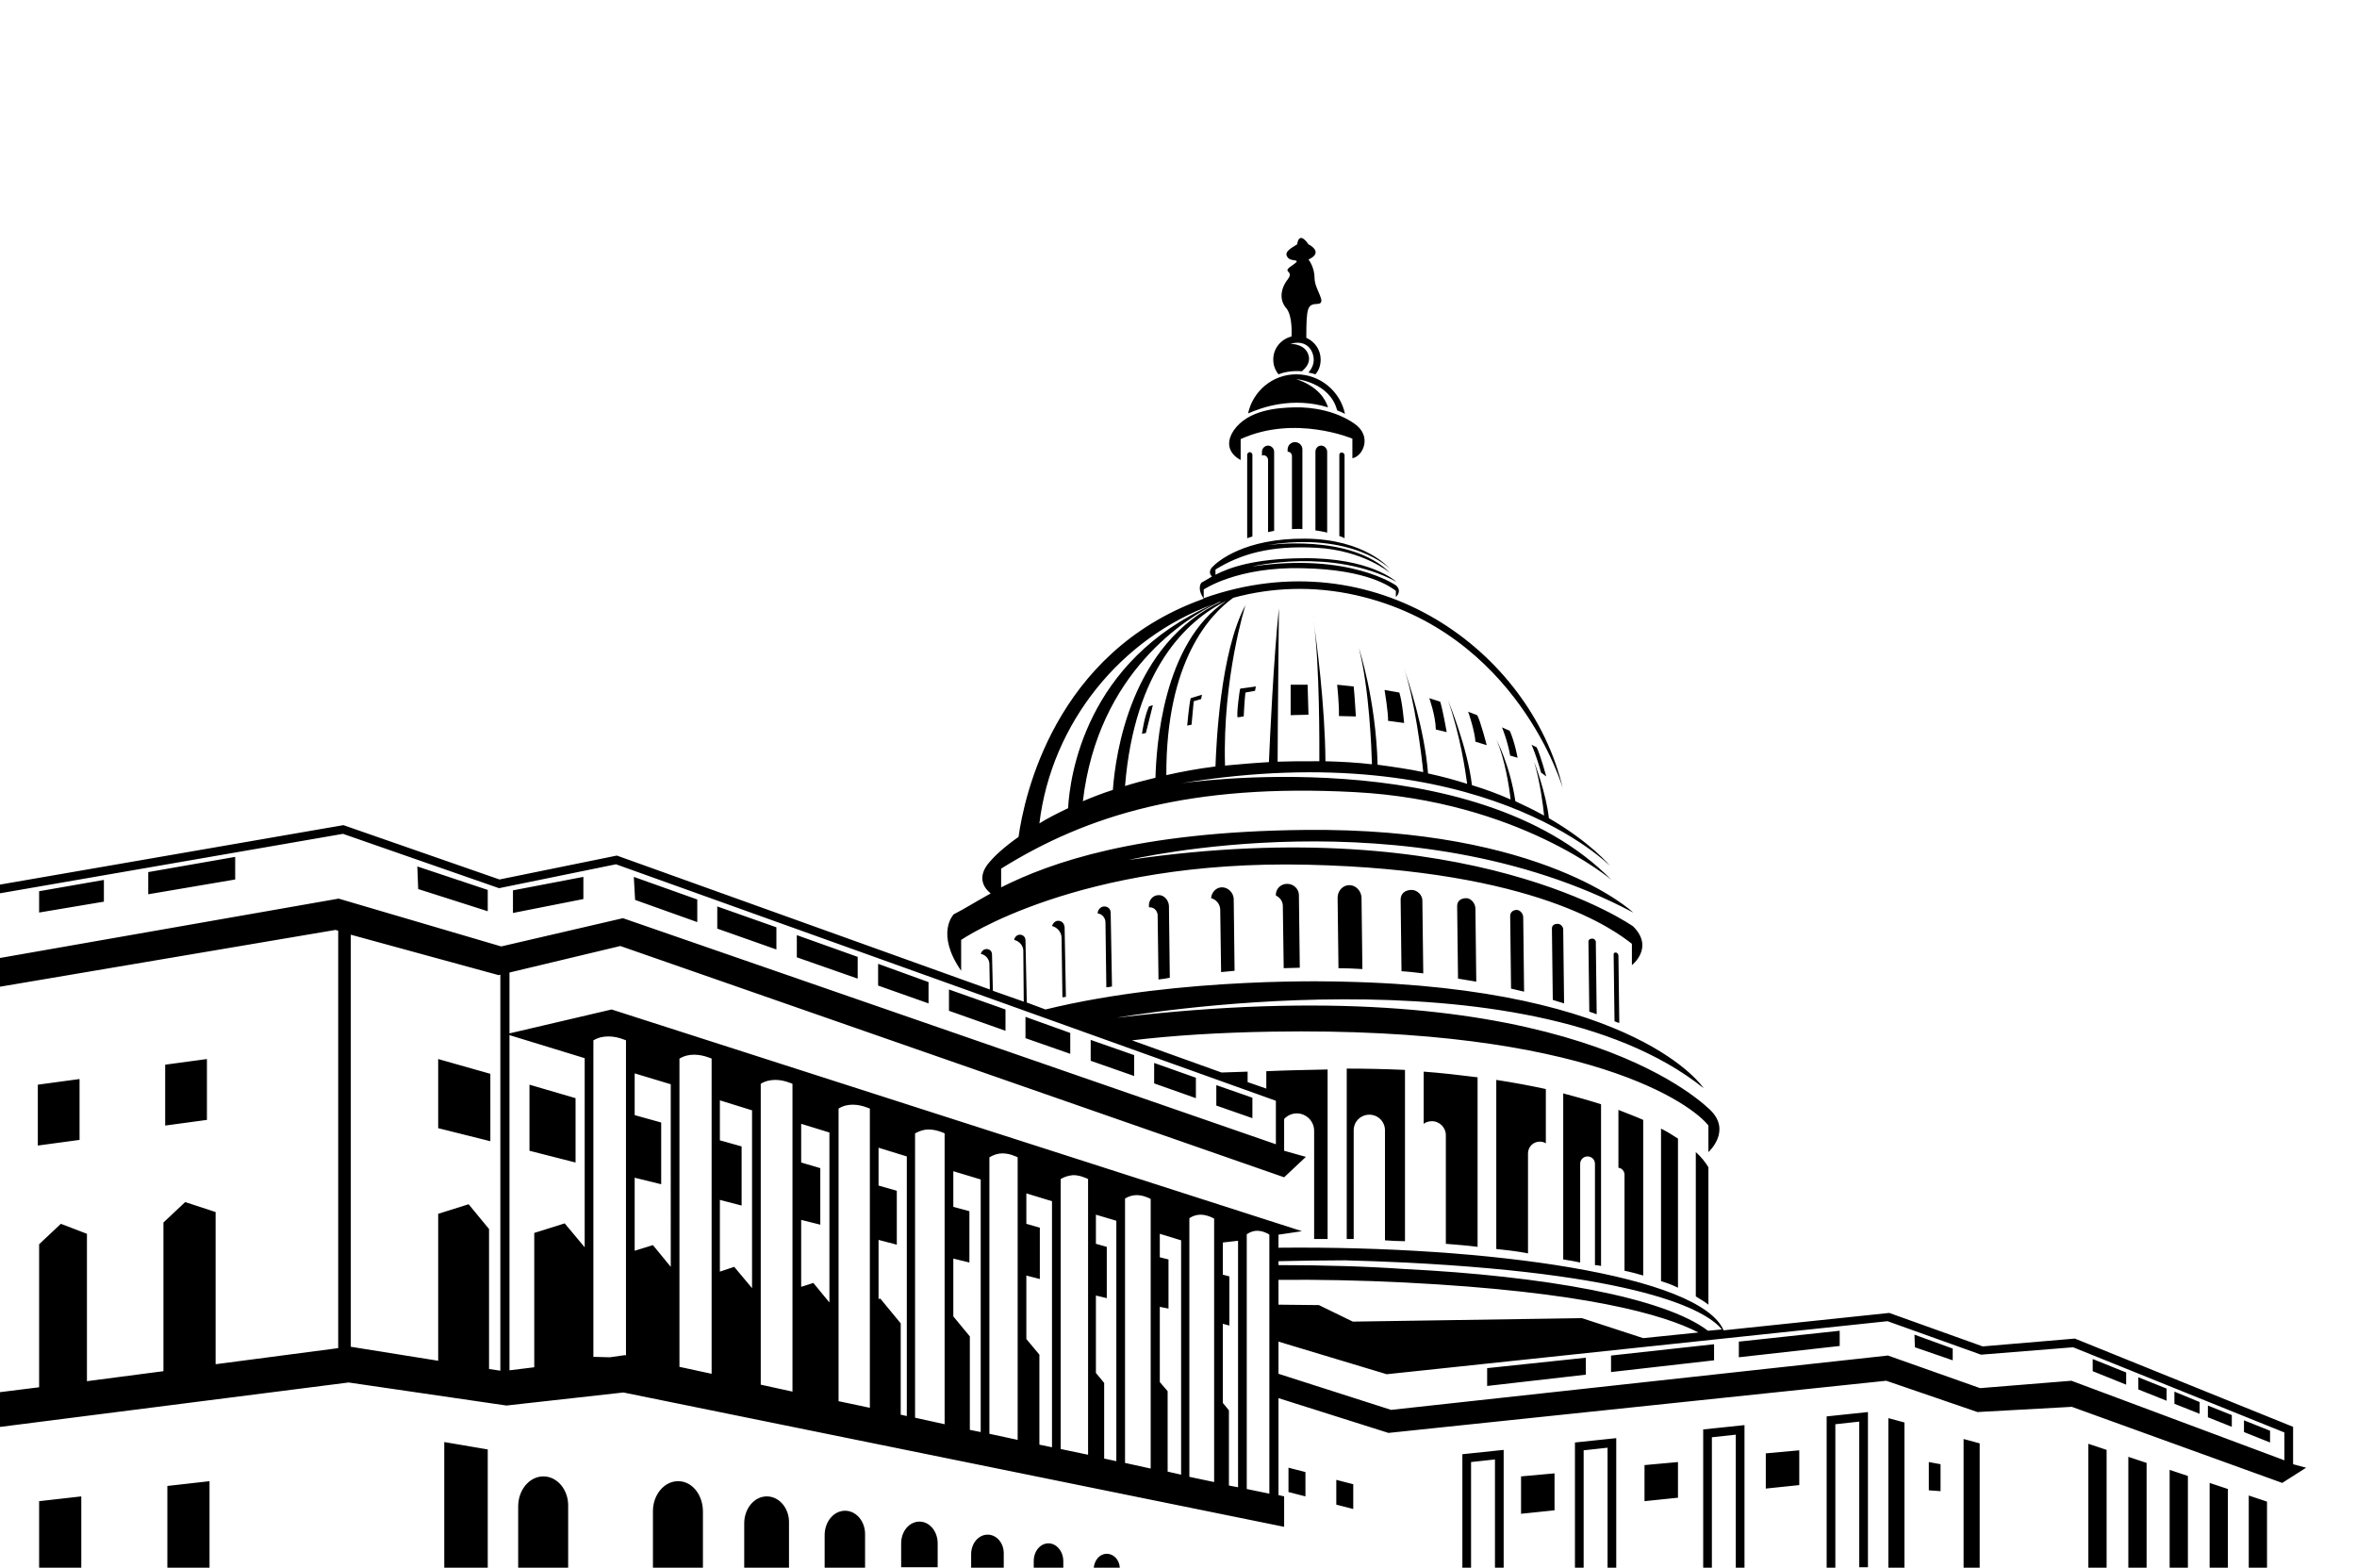 <?xml version="1.0" encoding="utf-8"?>
<!-- Generator: Adobe Illustrator 27.9.0, SVG Export Plug-In . SVG Version: 6.00 Build 0)  -->
<svg version="1.1" id="Layer_1" xmlns="http://www.w3.org/2000/svg" xmlns:xlink="http://www.w3.org/1999/xlink" x="0px" y="0px"
	 viewBox="0 0 542.2 360.6" style="enable-background:new 0 0 542.2 360.6;" xml:space="preserve">
<path d="M336.4,360.6h2v-24.3l5.5-0.6v24.9h2v-27.1l-9.5,1V360.6z M194.4,347.5c-2.6,0-4.7,2.5-4.7,5.6v7.5h9.3v-6.9
	c0-0.2,0-0.4,0-0.6C199.1,350,197,347.5,194.4,347.5z M211.5,350c-2.3,0-4.2,2.2-4.2,5v5.5h8.4v-5c0-0.2,0-0.4,0-0.5
	C215.7,352.3,213.9,350,211.5,350z M241.2,355c-1.9,0-3.4,1.8-3.4,4.1v1.5h6.8v-1.1c0-0.1,0-0.3,0-0.4
	C244.6,356.8,243,355,241.2,355z M227.2,353c-2.1,0-3.8,2-3.8,4.5v3.1h7.5V358c0-0.2,0-0.3,0-0.5C231,355,229.3,353,227.2,353z
	 M307.4,346.1l3.9,1v-5.7l-3.9-1V346.1z M254.6,357.4c-1.6,0-2.8,1.4-3,3.2h6C257.5,358.8,256.2,357.4,254.6,357.4z M296.4,343.2
	l3.9,1v-5.6l-3.9-1V343.2z M125,339.6c-3.2,0-5.8,3.1-5.8,6.9v14.1h11.5v-13.4c0-0.2,0-0.5,0-0.7C130.8,342.7,128.2,339.6,125,339.6
	z M156,340.7c-3.2,0-5.8,3.1-5.8,6.9v13h11.5v-12.2c0-0.2,0-0.5,0-0.7C161.7,343.8,159.2,340.7,156,340.7z M243.4,211.8
	c-0.7,0-1.2,0.6-1.4,1.2c1.2,0.3,2.2,1.4,2.2,2.7l0.2,13.7c0.3,0,0.5-0.1,0.8-0.1l-0.3-16C244.8,212.3,244.2,211.8,243.4,211.8z
	 M255.8,226.9l-0.3-16.9c0-0.9-0.6-1.5-1.5-1.5c-0.8,0-1.5,0.8-1.5,1.6c1,0.1,1.8,1,1.8,2.1l0.2,14.9c0,0,0,0,0,0
	C254.9,227.1,255.4,227,255.8,226.9z M9,360.6h9.7v-16.4L9,345.3V360.6z M266.5,205.9c-1.3,0-2.3,1.2-2.2,2.5l0,0.3
	c0.1,0,0.1,0,0.2,0c1,0,1.7,0.8,1.8,1.7l0.2,14.9c0.9-0.1,1.7-0.2,2.6-0.4l-0.2-16.6C268.8,207,267.7,205.8,266.5,205.9z
	 M38.5,360.6h9.7v-19.9l-9.7,1.1V360.6z M102.2,360.6h10v-27.2l-10-1.7V360.6z M176.4,344.2c-2.9,0-5.2,2.8-5.2,6.2v10.2h10.3V351
	c0-0.2,0-0.4,0-0.7C181.6,347,179.3,344.2,176.4,344.2z M221.1,216.2c0,0,26.8-18.5,79.6-17.3c52.8,1.2,71,15.3,74.7,18.2v4.9
	c0,0,5.2-4,0.3-8.9c0,0-37.5-26.8-116-15.3c0,0,64.3-15.3,116,12.1c0,0-20.5-19.6-75.6-19c-38.6,0.4-58.4,7.5-69.8,13.2v-4.3
	c19.9-12.4,43.6-19.6,81.3-17.6c37.8,2,59.1,20.2,59.1,20.2c-31.7-32.3-99.2-22.2-99.2-22.2c69.2-11.4,98.9,19,98.9,19
	s-4.4-5.4-14.1-11c-0.6-5.7-3.4-13-3.4-13c1.4,4.7,2.1,10.3,2.3,12.4c-2-1.1-4.2-2.2-6.6-3.3c-1.3-8.5-4.4-14.2-4.4-14.2
	c2,4.4,3,11.1,3.3,13.8c-2.7-1.2-5.6-2.3-8.9-3.3c-1-8.7-5.5-19.5-5.5-19.5c2.8,8,4,16.2,4.4,19.2c-2.8-0.9-5.8-1.7-9-2.4
	c-0.8-10.2-4.5-21.2-5.6-24.4c2.5,7.2,4.1,20,4.5,24.1c-3.3-0.7-6.8-1.2-10.5-1.7c-0.4-15.1-4.3-26.8-4.3-26.8
	c2.4,9.4,2.9,23.2,3,26.7c-3.4-0.4-7-0.6-10.7-0.7c-0.1-13.1-2.1-27.9-2.7-32.1c1.4,10,1.3,28.6,1.3,32.1c-0.4,0-0.8,0-1.2,0
	c-2.9,0-5.7,0-8.4,0.1c0-6.9,0.3-35.3,0.3-35.3c-1.2,11.2-2.1,30.4-2.3,35.4c-3.5,0.2-6.9,0.5-10.1,0.8c-0.6-20.2,4.7-36.9,4.7-36.9
	c-5.8,10.8-6.7,31.9-6.9,37.1c-4,0.5-7.8,1.2-11.3,2c-0.1-26.4,10.2-37.1,15.4-40.8c8.8-2.4,18.4-2.8,28.2-0.6
	c37.2,8.4,47.6,44.4,47.6,44.4c-7.5-31.6-43.2-57.7-82.6-43.7v-2c0,0,7.7-5.3,22.8-4.9c15.1,0.3,20.3,4.4,21.4,5.2v1.4
	c0,0,1.5-1.2,0.1-2.6c0,0-10.7-7.7-33.2-4.4c0,0,18.4-4.4,33.2,3.5c0,0-5.9-5.6-21.6-5.4c-11,0.1-16.7,2.1-20,3.8v-1.2
	c5.7-3.5,12.5-5.6,23.3-5c10.8,0.6,16.9,5.8,16.9,5.8c-9.1-9.2-28.4-6.4-28.4-6.4c19.8-3.2,28.3,5.4,28.3,5.4s-5.6-6.8-19.5-6.9
	c-13.9-0.1-20.1,5.2-21.4,6.6c-0.9,1.1-0.3,1.8,0,2.1c-1,0.6-1.8,1.1-2.4,1.4c0,0-1.2,1.2,0.5,3.7c-0.2,0.1-0.3,0.1-0.5,0.2
	c-33.8,12.3-40.8,45.3-42.1,54.6c-3.4,2.4-5.6,4.5-6.6,5.7c-3.3,3.7-1.1,6.3,0.2,7.3c-3.6,2-6.3,3.7-8.5,4.8c0,0-4.3,4.3,1.7,13
	V216.2z M265.8,178.9c-2.5,0.6-4.8,1.2-7,1.9c2.2-26.9,14.2-38.1,23.3-42.6C267.4,147.9,266,172,265.8,178.9z M281.1,138.3
	c-21,9.7-24.5,35.2-25.1,43.4c-2.5,0.8-4.8,1.7-6.9,2.6c3.5-29.7,23.8-42.2,31.3-45.8C280.6,138.5,280.8,138.4,281.1,138.3z
	 M279.1,139c-29.5,13-33,39.7-33.4,46.9c-2.5,1.2-4.7,2.3-6.6,3.5C241.9,166.3,257.9,146.7,279.1,139z M262.7,168.8l0.9-0.2l1.6-6.4
	l-0.9,0.3C263.2,164.9,262.7,168.8,262.7,168.8z M354.5,177.7l1.2,0.9c0,0-1.3-4.8-2.2-6.7l-1.2-0.6
	C352.3,171.2,353.5,174,354.5,177.7z M347.4,173.8l1.7,0.5c0,0-0.6-3.5-1.8-6.2l-1.8-0.8C345.5,167.2,346.8,170.4,347.4,173.8z
	 M330.3,167.8l2.5,0.6c0,0-0.9-5.1-1.5-7l-2.5-0.8C328.8,160.7,330.2,164.4,330.3,167.8z M281.1,204.1c-1.3,0-2.4,1.1-2.5,2.5
	c1.2,0.3,2.1,1.4,2.1,2.7l0.2,14.3c1-0.1,2.1-0.2,3.1-0.3l-0.2-16.6C283.7,205.3,282.5,204.1,281.1,204.1z M339.4,170.6l2.6,0.8
	c0,0-1.5-5.8-2.2-6.9l-2.1-0.8C337.8,163.7,339.3,168.4,339.4,170.6z M299.5,85.4c2-1.7,1.9-3.3,1.1-4.6c-1.2-1.8-3.8-1.7-3.8-1.7
	c3.4-1,5.2,1,5.4,3.4c0.1,1.4-0.6,2.5-1.2,3.2c0.5,0.1,1,0.2,1.6,0.4c0.8-0.9,1.2-2.1,1.2-3.4c0-2.2-1.3-4.1-3.3-5
	c0-7.2,0.3-7.7,2.6-7.8c2.3-0.1-0.7-3.3-0.7-5.9c0-2.6-1.4-4.3-1.4-4.3c3.7-1.7,0-3.5,0-3.5c-2.3-3.3-2.6,0-2.6,0
	c-2,1.2-3,1.9-2.2,3c0.9,1.2,3.6,0.1,1,1.9c-2.6,1.7,0.7,1-1,3.2c-1.7,2.2-1.9,4.8-0.3,6.6c1.5,1.8,1.2,6.2,1.2,6.5
	c-2.4,0.6-4.2,2.7-4.2,5.3c0,1.3,0.4,2.4,1.2,3.4C295.1,85.7,297,85.2,299.5,85.4z M305.5,93.7c-0.6-1.9-2.3-4.8-7.3-6.5
	c0,0,7.7,0.7,9.4,7.2c0.6,0.2,1.2,0.5,1.8,0.8c-1.1-5.2-5.7-9.1-11.2-9.1c-5.5,0-10,3.9-11.1,9C290.3,93.7,297.3,91.2,305.5,93.7z
	 M285.4,105.8V101c12.5-5.7,25.7-0.1,25.7-0.1v4.5c2.4-0.4,4.7-5.1,0.4-8c-4.2-2.9-9.6-3.8-13.7-3.7c-4.1,0.1-10.7,0.6-14,5.3
	C280.7,103.7,285.4,105.8,285.4,105.8z M323,166.3c0,0-0.4-4.8-1.1-7l-3.4-0.6c0,0,0.9,5.4,0.8,7.1L323,166.3z M299.6,121.7v-18.3
	c0-1-0.8-1.7-1.7-1.7c-1,0-1.7,0.8-1.7,1.7v0.5c0.6,0,1,0.5,1,1v16.8C297.9,121.7,298.7,121.6,299.6,121.7z M302.6,103.9V122
	c0.9,0.1,1.8,0.3,2.7,0.5v-18.6c0-0.7-0.6-1.4-1.4-1.4C303.2,102.5,302.6,103.1,302.6,103.9z M308.1,104.6v18.7
	c0.4,0.1,0.8,0.3,1.2,0.5v-19.1c0-0.3-0.3-0.6-0.6-0.6C308.4,104,308.1,104.3,308.1,104.6z M286.9,104.6v19.2
	c0.4-0.1,0.8-0.3,1.2-0.4v-18.8c0-0.3-0.3-0.6-0.6-0.6S286.9,104.3,286.9,104.6z M324.7,204.7c-1.4,0-2.5,0.8-2.5,2.2l0.2,16.5
	c1.7,0.1,3.3,0.3,5,0.5c0-0.2,0-0.3,0-0.5l-0.2-16.1C327.3,206,326.1,204.7,324.7,204.7z M337.3,206.6c-1.2,0-2.1,0.6-2.1,1.8
	l0.2,16.7c1.4,0.2,2.8,0.5,4.2,0.7l-0.2-16.8C339.4,207.8,338.4,206.6,337.3,206.6z M348.9,209.3c-0.8,0-1.5,0.5-1.5,1.4l0.2,16.7
	c1,0.2,2,0.5,3,0.7l-0.2-17.1C350.4,210.2,349.7,209.3,348.9,209.3z M310.4,203.6c-1.5,0-2.7,1.3-2.7,2.9l0.2,16.2c0,0,0,0,0,0
	c1.8,0,3.6,0.1,5.5,0.2c0-0.1,0-0.2,0-0.3l-0.2-16.2C313.1,204.9,311.9,203.6,310.4,203.6z M296.1,203.3c-1.5,0-2.7,1.2-2.6,2.7v0
	c0.9,0.4,1.6,1.3,1.6,2.4l0.2,14.3c1.2,0,2.5-0.1,3.7-0.1l-0.2-16.7C298.8,204.5,297.6,203.3,296.1,203.3z M358.3,212.5
	c-0.7,0-1.3,0.3-1.3,1.1l0.2,16.4c0.9,0.3,1.7,0.5,2.6,0.8l-0.2-16.8C359.7,213.3,359.1,212.5,358.3,212.5z M284.7,165l1.4-0.2
	c0,0,0.2-4.1,0.4-5.5l2.2-0.4l0.2-1l-3.6,0.5C285.2,158.4,284.4,164.3,284.7,165z M274.1,166.7l0.5-5.4l1.7-0.5l0.2-1l-2.6,0.8
	c-0.4,1.7-0.8,6.3-0.8,6.3L274.1,166.7z M366.3,215.9c-0.5,0-0.9,0.2-0.9,0.7l0.2,16.1c0.6,0.2,1.2,0.4,1.7,0.6l-0.2-16.4
	C367.2,216.4,366.8,215.9,366.3,215.9z M302.2,141.8c0,0.2,0.1,0.4,0.1,0.6C302.2,142,302.2,141.8,302.2,141.8z M296.8,164.5
	l4.2-0.1l-0.2-6.9h-3.9V164.5z M311.9,164.8c0,0-0.3-5.1-0.5-6.9l-3.8-0.4c0,0,0.5,4.8,0.4,7.2L311.9,164.8z M371.7,219.1
	c-0.3,0-0.5,0.1-0.5,0.4l0.2,15.4c0.4,0.2,0.7,0.3,1.1,0.4l-0.2-15.5C372.3,219.5,372,219.1,371.7,219.1z M293.1,122.1v-18.2
	c0-0.7-0.6-1.4-1.4-1.4c-0.7,0-1.4,0.6-1.4,1.4v0.9c0.1,0,0.2-0.1,0.3-0.1c0.6,0,1.1,0.5,1.1,1.1v16.6
	C292.2,122.3,292.7,122.2,293.1,122.1z M160.4,206.9l-14.6-5.2l0.3,5.3l14.3,5.1V206.9z M218.3,227.6v4.9l13,4.6v-4.9L218.3,227.6z
	 M118,204.8v5.2l16.2-3.2v-5.1L118,204.8z M165,208.5v5.1l13.6,4.8v-5.1L165,208.5z M183.3,215.1v5.1l14,4.9v-5L183.3,215.1z
	 M202,221.7v5l11.6,4.1v-4.9L202,221.7z M112.2,204.7L96,199.3l0.2,5.2l16,5.1V204.7z M527.5,336.8v-8.6l-50.2-20.3l-21.2,1.8
	l-21.5-7.7l-38.1,4c-5.4-12.6-53.7-19.5-102.4-19V284l5.4-0.8l-158.8-51l-23.5,5.5v-14l25.5-6.1l152.7,53.2l5-4.7l-5-1.4v-7.3
	c0.7-0.8,1.8-1.3,2.9-1.3c2.2,0,4,1.8,4,4V285c1,0,2.1,0,3.1,0V246c-5,0.1-9.6,0.2-14.1,0.4v4l-4.3-1.5v-2.4c-2,0.1-4,0.1-6,0.2
	l-20.6-7.4c9.2-1.1,19.9-1.8,32.2-2c73-1.2,96.9,17,100.4,21.6v6.1c0,0,5.5-4.9,0.3-9.8c-5.2-4.9-38.9-32.7-136.4-21.1
	c0,0,93.9-16.7,135,16.2c0,0-15-23.1-83.1-24.5c0,0-36.8-1.3-68.3,6.4l-4.3-1.6l-0.3-14.3c0-0.8-0.6-1.3-1.3-1.3
	c-0.6,0-1.2,0.5-1.3,1.2c1.2,0.3,2.1,1.3,2.1,2.5l0.1,11.7l-7.1-2.5l-0.2-8.3c0-0.8-0.5-1.3-1.3-1.3c-0.6,0-1.1,0.5-1.3,1.1
	c1.1,0.2,2,1.2,2,2.4l0.1,5.8l-85.8-30.8l-27,5.5L79,189.8l-80.3,13.9v2l80.2-13.9l35.9,12.5l26.9-5.5l151.8,54.4v10l-150.2-52
	l-28,6.5l-37.4-11l-79.3,13.9v6.6l78.6-13.3l0.6,0.2v96l-28.2,3.7v-35l-7-2.3l-5,4.7v34.2L20,317.7v-33.9l-6-2.3l-5,4.7v32.9
	l-10.4,1.3v8l81.6-10.4l36.3,5.3l26.9-3l152,30.9v-7l-1.3-0.3v-22.3l25.3,8l114.5-12l21,7.2l21.7-1.2l48.4,17.5l5.5-3.5L527.5,336.8
	z M115.2,315.3l-2.7-0.4v-32.2l-4.7-5.7l-7,2.2V313l-20-3.2l-0.1,0v-94.8l34,9.3l0.4-0.1V315.3z M134.5,286.9l-4.6-5.5l-7,2.2v30.9
	l-5.7,0.7v-77.1l17.3,5.3V286.9z M144,311.8l-0.2-0.1l-3.5,0.5l-3.8-0.1v-72.8c1.2-0.7,2.3-0.9,3.5-0.9c1.2,0,2.4,0.3,3.2,0.6
	c0.3,0.1,0.6,0.2,0.8,0.3V311.8z M154.3,291.4l-4.1-5l-4.2,1.3v-16.8l6.1,1.5v-14.2l-6.1-1.7v-9.6l8.3,2.5V291.4z M163.7,316
	l-7.4-1.6v-70.9c1.2-0.7,2.3-0.9,3.4-0.9c1.2,0,2.4,0.3,3.2,0.6c0.3,0.1,0.6,0.2,0.8,0.3V316z M173,296.3l-4.1-4.9l-3.3,1.1v-16.5
	l5,1.3v-13.6l-5-1.4v-9.2l7.4,2.3V296.3z M182.3,320.1l-7.3-1.6v-69.2c1.1-0.7,2.3-0.9,3.4-0.9c1.2,0,2.3,0.3,3.1,0.6
	c0.3,0.1,0.6,0.2,0.8,0.3V320.1z M190.8,299.6l-3.7-4.5l-2.8,0.9v-15.4l4.4,1.1v-13l-4.4-1.3v-8.9l6.5,2V299.6z M200,323.8l-7.1-1.5
	V255c1.1-0.7,2.2-0.9,3.3-0.9c1.2,0,2.3,0.3,3.1,0.6c0.3,0.1,0.6,0.2,0.8,0.3V323.8z M208.5,325.7l-1.3-0.3v-21l-4.7-5.7l-0.4,0.1
	v-13.6l4.2,1.1v-12.4l-4.2-1.2V264l6.5,2V325.7z M217.3,327.6l-6.8-1.5v-65.4c1.1-0.6,2.1-0.9,3.1-0.9c1.1,0,2.2,0.3,3,0.6
	c0.3,0.1,0.5,0.2,0.7,0.3V327.6z M225.6,329.4l-2.5-0.5v-21.5l-3.8-4.6v-13.3l3.7,0.9v-11.8l-3.7-1v-8.2l6.3,1.9V329.4z
	 M234.1,331.2l-6.5-1.4v-63.6c1-0.6,2-0.9,3-0.9c1.1,0,2.1,0.3,2.8,0.6c0.3,0.1,0.5,0.2,0.7,0.3V331.2z M242,332.9l-2.9-0.6v-20.7
	l-3-3.6v-14.6l3.1,0.8v-11.8l-3.1-0.9v-7l5.9,1.8V332.9z M250.2,334.6l-6.2-1.3v-62.1c1-0.6,1.9-0.8,2.9-0.9c1,0,2,0.3,2.7,0.6
	c0.3,0.1,0.5,0.2,0.7,0.3V334.6z M256.8,336.1l-2.8-0.6v-17.4l-1.9-2.3V298l2.5,0.6v-11.8l-2.5-0.7v-6.7l4.7,1.4V336.1z
	 M264.7,337.8l-5.9-1.3v-60.8c0.9-0.6,1.9-0.8,2.7-0.8c1,0,1.9,0.3,2.6,0.6c0.2,0.1,0.5,0.2,0.6,0.3V337.8z M271.7,339.2l-3.1-0.7
	v-18.5l-1.8-2.1v-17.3l2,0.4v-11.3l-2-0.5v-5.4l4.9,1.5V339.2z M279.3,340.9l-5.7-1.2v-59.5c0.9-0.6,1.8-0.8,2.6-0.8
	c0.9,0,1.8,0.3,2.5,0.6c0.2,0.1,0.4,0.2,0.6,0.3V340.9z M284.8,342.1l-2.1-0.4v-17.3l-1.4-1.7v-18.2l1.5,0.4v-11.3l-1.5-0.4v-7.4
	l3.5-0.4V342.1z M292.1,343.6l-5.3-1.1v-58.6c0.9-0.6,1.7-0.8,2.4-0.8c0.9,0,1.7,0.3,2.3,0.6c0.1,0,0.2,0.1,0.2,0.1
	c0.1,0.1,0.2,0.1,0.3,0.2V343.6z M294.1,290.1c4.6-0.1,10.1-0.2,15.3-0.2c4.5,0.1,9,0.3,13.7,0.5c57.6,2.9,70.2,11.9,73,15.4
	l-3.2,0.3c-10.1-7.7-37.8-12.6-69.8-14.2c-8.6-0.6-18.5-0.9-29-0.9V290.1z M294.1,294.4c9-0.1,19,0.1,29,0.6
	c41.5,2.1,59.7,7.4,67.6,11.5l-12.7,1.3l-14.1-4.6l-52.7,0.8l-7.8-3.8l-9.3-0.1V294.4z M525.5,335.9l-49-18.3l-21,1.7l-21.2-7.5
	L320,324.3l-25.9-8.3v-7.4l24.9,7.5l115.2-12.2l21.5,7.7l21.2-1.7l48.6,19.6V335.9z M34.1,200.6v5.1l20-3.4v-5.2L34.1,200.6z
	 M18.3,248.2l-9.6,1.3v14l9.6-1.3V248.2z M9,205v4.9l14.9-2.5v-5L9,205z M47.6,243.6l-9.6,1.3v14l9.6-1.3V243.6z M368.3,291.2v-37.2
	c-2.8-0.9-5.7-1.7-8.7-2.5v38.2c1.3,0.2,2.6,0.4,3.9,0.7v-22.7c0-0.9,0.7-1.7,1.7-1.7c0.9,0,1.7,0.7,1.7,1.7v23.3
	C367.3,291,367.8,291.1,368.3,291.2z M349.9,348.2l7.7-0.8v-8.5l-7.7,0.7V348.2z M489.1,315.7l-7.7-3.1v2.8l7.7,3.1V315.7z
	 M339.9,286.8v-39c-4.1-0.5-8.2-1-12.4-1.3v12c0.5-0.4,1.2-0.6,1.9-0.6c1.8,0,3.2,1.5,3.2,3.2v25
	C335.1,286.3,337.6,286.5,339.9,286.8z M323.2,285.5v-39.4c-4.5-0.2-9-0.3-13.4-0.3v39.2c0.5,0,1.1,0,1.6,0V260c0-2,1.6-3.6,3.6-3.6
	c2,0,3.6,1.6,3.6,3.6v25.3C320.1,285.4,321.6,285.5,323.2,285.5z M378,293.4v-35.8c-1.8-0.8-3.7-1.5-5.7-2.3v13.3
	c0.8,0.1,1.4,0.8,1.4,1.6v22.1C375.2,292.6,376.7,293,378,293.4z M265.5,244.5v4.7l9.6,3.4v-4.7L265.5,244.5z M250.9,239.2v4.8
	l10,3.5v-4.8L250.9,239.2z M235.9,233.9v4.9l10.3,3.6v-4.8L235.9,233.9z M279.8,249.6v4.7l8.3,2.9v-4.7L279.8,249.6z M386,296.2
	v-34.3c-1.2-0.8-2.5-1.6-3.9-2.3v35.1C383.5,295.1,384.8,295.6,386,296.2z M390.1,265v33.2c1,0.6,2,1.2,2.9,1.9v-31.6
	C392.3,267.3,391.3,266.1,390.1,265z M349.8,288c0.6,0.1,1.2,0.2,1.7,0.3v-23c0-1.5,1.2-2.7,2.7-2.7c0.5,0,1,0.1,1.4,0.4v-12.5
	c-3.7-0.8-7.5-1.5-11.4-2.1v38.9C346.1,287.5,348,287.7,349.8,288z M451.7,360.6h3.7V332l-3.7-1V360.6z M443.7,342.8l2.7,0.2v-6.2
	l-2.7-0.5V342.8z M480.4,360.6h4.2v-27.1l-4.2-1.4V360.6z M489.6,360.6h4.2v-24.1l-4.2-1.4V360.6z M434.4,360.6h3.7v-33.4l-3.7-1
	V360.6z M362.3,360.6h2v-27l5.5-0.6v27.6h2v-29.8l-9.5,1V360.6z M378.3,345.3l7.7-0.8v-8.2l-7.7,0.7V345.3z M499.1,360.6h4.2v-21.1
	l-4.2-1.4V360.6z M406.2,342.4l7.7-0.8v-8l-7.7,0.7V342.4z M391.8,360.6h2v-30l5.5-0.6v30.6h2v-32.8l-9.5,1V360.6z M420.2,360.6h2
	l0-33l5.5-0.6v33.5h2v-35.7l-9.5,1V360.6z M100.8,259.5l12,3V247l-12-3.4V259.5z M522.2,329.1l-6-2.4v2.7l6,2.4V329.1z M440.5,309.9
	l8.7,3v-2.7l-8.8-3.2L440.5,309.9z M513.4,325.5l-5.5-2.2v2.7l5.5,2.2V325.5z M400,312.2l23.2-2.6v-3.5l-23.2,2.5V312.2z M506,322.5
	l-5.8-2.4v2.8l5.8,2.3V322.5z M132.4,252.6l-10.6-3.1v15.2l10.6,2.7V252.6z M517.3,360.6h4.2v-15.2l-4.2-1.4V360.6z M498.4,319.4
	l-6.5-2.6v2.8l6.5,2.6V319.4z M342.1,318.8l22.7-2.6v-3.9l-22.7,2.4V318.8z M370.6,315.6l23.7-2.7v-3.7l-23.7,2.6V315.6z
	 M508.3,360.6h4.2v-18.1l-4.2-1.4V360.6z"/>
</svg>
